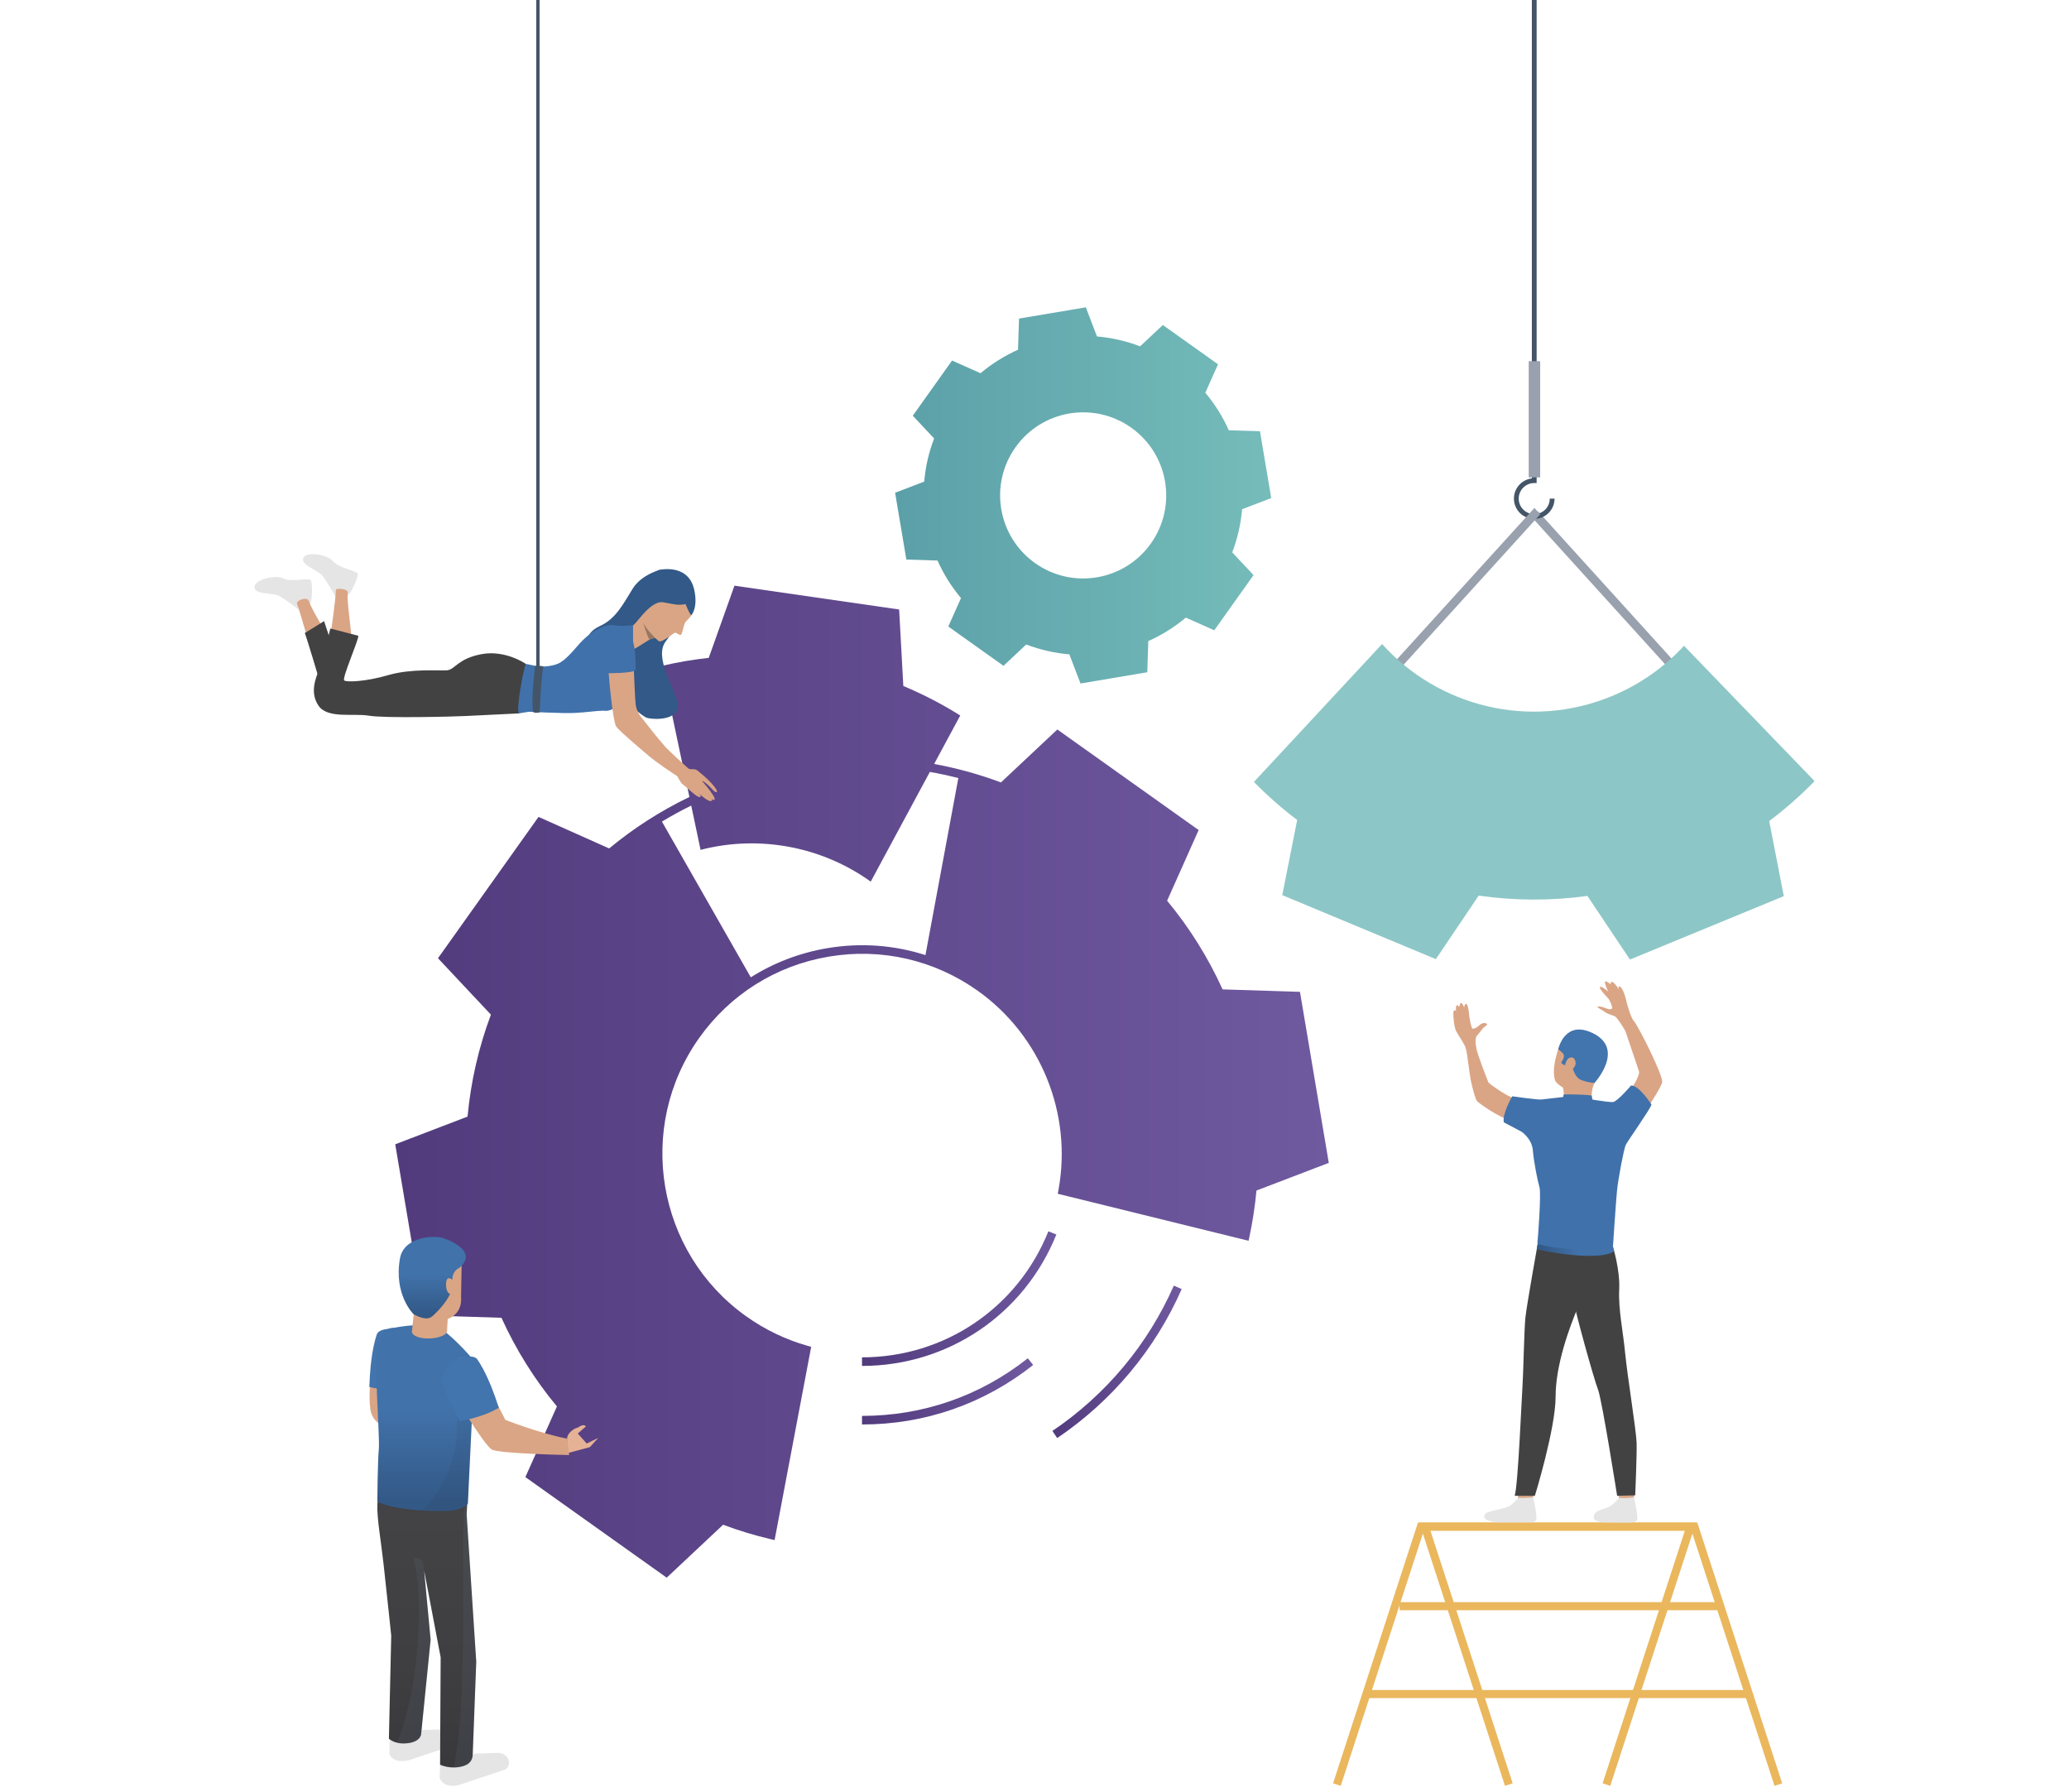 <?xml version="1.0" encoding="utf-8"?>
<!-- Generator: Adobe Illustrator 19.2.0, SVG Export Plug-In . SVG Version: 6.00 Build 0)  -->
<svg version="1.1" id="Capa_1" xmlns="http://www.w3.org/2000/svg" xmlns:xlink="http://www.w3.org/1999/xlink" x="0px" y="0px"
	 viewBox="0 0 1044 904" style="enable-background:new 0 0 1044 904;" xml:space="preserve">
<style type="text/css">
	.st0{fill:#98A1AD;}
	.st1{fill:url(#XMLID_10_);}
	.st2{fill:url(#XMLID_13_);}
	.st3{fill:url(#XMLID_14_);}
	.st4{fill:url(#XMLID_15_);}
	.st5{fill:url(#XMLID_16_);}
	.st6{fill:#445568;}
	.st7{fill:#8DC6C6;}
	.st8{fill:#EAB75D;}
	.st9{fill:#DAA585;}
	.st10{fill:#E5E5E6;}
	.st11{fill:#424243;}
	.st12{fill:url(#XMLID_17_);}
	.st13{fill:#4071AB;}
	.st14{fill:#4274AD;}
	.st15{fill:#325987;}
	.st16{fill:#977761;}
	.st17{fill:url(#XMLID_18_);}
	.st18{opacity:0.1;fill:#778DAC;}
	.st19{fill:url(#XMLID_19_);}
	.st20{opacity:0.07;fill:#222220;}
	.st21{fill:url(#XMLID_20_);}
	.st22{fill:#E6B296;}
</style>
<g id="XMLID_449_">
	<g id="XMLID_606_">
		
			<rect id="XMLID_607_" x="807.155" y="245.816" transform="matrix(0.741 -0.672 0.672 0.741 9.631 621.2)" class="st0" width="4.33" height="104.624"/>
	</g>
	<g id="XMLID_599_">
		<linearGradient id="XMLID_10_" gradientUnits="userSpaceOnUse" x1="199.434" y1="545.731" x2="670.491" y2="545.731">
			<stop  offset="0" style="stop-color:#523B7D"/>
			<stop  offset="1" style="stop-color:#6F599F"/>
		</linearGradient>
		<path id="XMLID_603_" class="st1" d="M655.953,500.406l-39.044-1.238c-7.325-16.129-16.734-31.169-27.992-44.745l15.913-35.645
			l-71.305-50.732l-28.46,26.707c-10.932-4.101-22.213-7.2-33.71-9.315l13.178-24.453c-9.199-5.781-18.812-10.743-28.718-14.885
			l-2.117-38.599l-83.1-12.006l-12.969,36.405c-7.944,0.871-15.87,2.219-23.712,4.056l13.953,66.129
			c-14.541,7.02-28.139,15.723-40.486,25.972l-35.647-15.912l-50.732,71.304l26.708,28.459
			c-6.192,16.506-10.152,33.795-11.783,51.438l-36.497,13.973l14.539,86.288l39.055,1.238c7.329,16.139,16.738,31.177,27.991,44.735
			l-15.913,35.644l71.305,50.744l28.46-26.707c7.763,2.906,15.758,5.336,23.783,7.232l2.204,0.521l18.461-97.502l-1.906-0.54
			c-11.022-3.123-21.41-8.121-30.873-14.855c-45.269-32.223-55.892-95.268-23.68-140.538c15.605-21.931,38.819-36.471,65.365-40.944
			c26.553-4.472,53.243,1.658,75.174,17.264c31.766,22.604,47.745,62.005,40.707,100.377l-0.368,2.005l96.28,23.719l0.465-2.186
			c1.624-7.627,2.808-15.411,3.524-23.158l36.484-13.96L655.953,500.406z M417.505,478.363
			c-13.966,2.353-27.043,7.385-38.667,14.723l-44.838-78.579c4.807-2.891,9.73-5.6,14.788-8.076l4.715,22.343
			c29.385-7.603,61.006-1.827,85.861,16.032l29.83-55.353c4.835,0.853,9.632,1.883,14.379,3.098l-16.593,89.315
			C451.193,476.801,434.323,475.529,417.505,478.363z"/>
		<linearGradient id="XMLID_13_" gradientUnits="userSpaceOnUse" x1="434.963" y1="655.177" x2="533.03" y2="655.177">
			<stop  offset="0" style="stop-color:#523B7D"/>
			<stop  offset="1" style="stop-color:#6F599F"/>
		</linearGradient>
		<path id="XMLID_602_" class="st2" d="M529.012,621.214c-15.502,38.633-52.418,63.596-94.05,63.596v4.33
			c43.41,0,81.904-26.03,98.067-66.313L529.012,621.214z"/>
		<linearGradient id="XMLID_14_" gradientUnits="userSpaceOnUse" x1="434.963" y1="701.984" x2="521.321" y2="701.984">
			<stop  offset="0" style="stop-color:#523B7D"/>
			<stop  offset="1" style="stop-color:#6F599F"/>
		</linearGradient>
		<path id="XMLID_601_" class="st3" d="M434.963,714.356v4.33c31.697,0,61.56-10.377,86.358-30.01l-2.688-3.394
			C494.607,704.302,465.675,714.356,434.963,714.356z"/>
		<linearGradient id="XMLID_15_" gradientUnits="userSpaceOnUse" x1="531.037" y1="687.077" x2="596.273" y2="687.077">
			<stop  offset="0" style="stop-color:#523B7D"/>
			<stop  offset="1" style="stop-color:#6F599F"/>
		</linearGradient>
		<path id="XMLID_600_" class="st4" d="M531.037,721.943l2.423,3.588c27.677-18.698,49.397-44.689,62.813-75.165l-3.963-1.745
			C579.224,678.349,558.036,703.703,531.037,721.943z"/>
	</g>
	<linearGradient id="XMLID_16_" gradientUnits="userSpaceOnUse" x1="451.661" y1="249.943" x2="641.448" y2="249.943">
		<stop  offset="0" style="stop-color:#5BA0A8"/>
		<stop  offset="1" style="stop-color:#75BCBA"/>
	</linearGradient>
	<path id="XMLID_596_" class="st5" d="M621.765,278.682c2.709-7.075,4.357-14.405,4.99-21.77l14.694-5.623l-2.84-16.854
		l-2.84-16.854l-15.725-0.499c-3.011-6.751-6.969-13.137-11.847-18.933l6.408-14.354l-13.925-9.91l-13.925-9.909l-11.462,10.757
		c-7.075-2.709-14.405-4.357-21.77-4.989l-5.623-14.694l-16.854,2.839l-16.854,2.84l-0.499,15.725
		c-6.752,3.011-13.136,6.97-18.934,11.847l-14.354-6.408l-9.91,13.925l-9.909,13.925l10.758,11.462
		c-2.709,7.075-4.357,14.405-4.99,21.77l-14.693,5.623l2.839,16.854l2.84,16.854l15.725,0.499
		c3.011,6.752,6.969,13.137,11.847,18.933l-6.408,14.354l13.925,9.91l13.925,9.91l11.462-10.758
		c7.075,2.709,14.405,4.357,21.77,4.989l5.624,14.694l16.854-2.839l16.854-2.839l0.499-15.725
		c6.752-3.011,13.137-6.969,18.933-11.847l14.354,6.408l9.91-13.925l9.909-13.925L621.765,278.682z M522.257,284.086
		c-18.857-13.419-23.265-39.584-9.846-58.441c13.419-18.856,39.584-23.265,58.441-9.846c18.857,13.419,23.265,39.584,9.846,58.441
		C567.279,293.097,541.114,297.506,522.257,284.086z"/>
	<g id="XMLID_594_">
		<path id="XMLID_595_" class="st6" d="M774.167,261.803c5.654,0,10.254-4.6,10.254-10.254h-2.416c0,4.322-3.516,7.839-7.838,7.839
			c-4.322,0-7.838-3.517-7.838-7.839c0-4.322,3.516-7.838,7.838-7.838h1.208V-22.652h-2.416v264.018
			c-5.087,0.6-9.046,4.938-9.046,10.183C763.912,257.203,768.513,261.803,774.167,261.803z"/>
	</g>
	<g id="XMLID_592_">
		
			<rect id="XMLID_593_" x="771.386" y="182.226" transform="matrix(-1 -1.224647e-16 1.224647e-16 -1 1548.545 423.067)" class="st0" width="5.773" height="58.615"/>
	</g>
	<g id="XMLID_590_">
		<polygon id="XMLID_591_" class="st0" points="705.569,338.323 702.364,335.412 774.258,256.267 777.182,259.489 		"/>
	</g>
	<path id="XMLID_588_" class="st7" d="M892.726,414.232c8.203-6.157,15.846-12.9,22.889-20.143l-65.887-68.28
		c-9.868,10.735-22.196,19.54-36.571,25.46c-41.388,17.035-87.466,5.134-115.774-26.348l-64.665,69.581
		c6.824,6.97,14.123,13.38,21.824,19.196l-7.524,37.908l38.747,16.15l38.754,16.14l21.607-32.036
		c17.975,2.573,36.431,2.69,54.868,0.146l21.459,32.101l38.818-15.989l38.818-15.989L892.726,414.232z"/>
	<g id="XMLID_579_">
		<g id="XMLID_586_">
			<polygon id="XMLID_587_" class="st8" points="718.455,772.256 850.165,772.256 808.654,899.736 812.536,901 855.788,768.173 
				715.491,768.173 672.65,899.736 676.532,901 			"/>
		</g>
		<g id="XMLID_584_">
			<polygon id="XMLID_585_" class="st8" points="763.282,899.736 721.771,772.256 853.481,772.256 895.403,901 899.285,899.736 
				856.445,768.173 716.147,768.173 759.4,901 			"/>
		</g>
		<g id="XMLID_582_">
			<rect id="XMLID_583_" x="706.201" y="808.315" class="st8" width="161.209" height="4.083"/>
		</g>
		<g id="XMLID_580_">
			<rect id="XMLID_581_" x="689.594" y="852.641" class="st8" width="192.874" height="4.083"/>
		</g>
	</g>
	<g id="XMLID_506_">
		<g id="XMLID_576_">
			<g id="XMLID_577_">
				<path id="XMLID_578_" class="st9" d="M784.874,545.477c0,0-2.543-4.451,1.49-16.379c3.901-11.536,17.405-10.49,21.697-3.099
					c4.292,7.391,2.842,11.982-3.476,20.327S787.497,549.292,784.874,545.477z"/>
			</g>
		</g>
		<g id="XMLID_573_">
			<g id="XMLID_574_">
				<path id="XMLID_575_" class="st9" d="M816.239,750.708c0,0,0.668,4.899,0.752,5.634c0.083,0.736,7.433-0.433,7.433-0.433
					l0.595-5.832C825.02,750.077,817.158,750.016,816.239,750.708z"/>
			</g>
		</g>
		<g id="XMLID_563_">
			<g>
				<g id="XMLID_32_">
					<g id="XMLID_33_">
						<path class="st10" d="M816.913,755.719c0,0-2.329,2.952-4.581,4.239c-2.252,1.287-5.792,1.796-7.124,3.128
							c-0.962,0.961-3.502,5.1,5.853,5.017c9.354-0.084,13.865,0.585,14.867-1.002c1.003-1.587-1.45-11.713-1.45-11.713
							S822.188,756.033,816.913,755.719z"/>
					</g>
				</g>
			</g>
		</g>
		<g id="XMLID_560_">
			<g id="XMLID_561_">
				<path id="XMLID_562_" class="st9" d="M765.349,750.708c0,0,0.668,4.899,0.752,5.634c0.083,0.736,7.433-0.433,7.433-0.433
					l0.595-5.832C774.129,750.077,766.267,750.016,765.349,750.708z"/>
			</g>
		</g>
		<g id="XMLID_550_">
			<g>
				<g id="XMLID_29_">
					<g id="XMLID_30_">
						<path class="st10" d="M766.022,755.719c0,0-2.328,2.952-4.581,4.239s-10.541,2.343-11.872,3.675
							c-0.962,0.962-2.56,4.831,10.602,4.47c9.351-0.257,13.865,0.585,14.867-1.002c1.002-1.587-1.45-11.713-1.45-11.713
							S770.681,755.904,766.022,755.719z"/>
					</g>
				</g>
			</g>
		</g>
		<g id="XMLID_545_">
			<g id="XMLID_546_">
				<path id="XMLID_547_" class="st11" d="M813.765,628.727c0,0,3.768,11.71,3.272,21.802c-0.496,10.092,1.949,21.135,2.948,31.678
					c1.115,11.753,5.674,39.577,5.84,45.864c0.165,6.287-0.708,26.362-0.708,26.362l-9.127,0.22c0,0-7.666-48.643-9.651-53.606
					c-1.985-4.963-11.831-40.347-12.162-44.318C793.845,652.758,813.765,628.727,813.765,628.727z"/>
			</g>
		</g>
		<g id="XMLID_538_">
			<g>
				<g id="XMLID_26_">
					<path id="XMLID_27_" class="st11" d="M775.921,627.507c0,0-5.541,30.964-6.202,37.141c-0.662,6.177-1.103,29.891-1.434,33.752
						c-0.331,3.86-2.206,50.517-3.971,56.253h10.177c0,0,10.449-33.918,10.449-49.966s6.92-34.888,11.387-45.476
						c4.467-10.588,14.692-10.839,17.438-30.484C813.765,628.727,779.639,621.277,775.921,627.507z"/>
				</g>
			</g>
		</g>
		<g id="XMLID_535_">
			<g id="XMLID_536_">
				<path id="XMLID_537_" class="st9" d="M788.566,548.627c0,0,1.149,3.341,0,5.726c-1.148,2.384,14.668,0.954,14.668,0.954
					s-0.715-4.928,1.351-8.981C806.651,542.271,788.566,548.627,788.566,548.627z"/>
			</g>
		</g>
		<g id="XMLID_532_">
			<g id="XMLID_533_">
				<linearGradient id="XMLID_17_" gradientUnits="userSpaceOnUse" x1="775.412" y1="630.566" x2="814.499" y2="630.566">
					<stop  offset="0.058" style="stop-color:#335987"/>
					<stop  offset="0.541" style="stop-color:#4172AA"/>
				</linearGradient>
				<path id="XMLID_534_" class="st12" d="M814.499,631.278c0,0-5.688,5.843-39.087-0.91l0.509-2.861l37.968,1.429L814.499,631.278z
					"/>
			</g>
		</g>
		<g id="XMLID_529_">
			<g id="XMLID_530_">
				<path id="XMLID_531_" class="st9" d="M786.173,555.127c0,0-5.842,0.596-7.511,0.914c-1.669,0.318-12.904-2.009-15.208-2.248
					c-2.305-0.238-12.133-6.972-12.451-7.767c-0.318-0.795-5.979-15.128-6.296-18.228c-0.318-3.099-5.514-1.5-5.069,0.637
					c0.834,3.995,1.904,13.694,2.49,16.505c0.633,3.035,2.332,9.91,3.285,10.756c0.954,0.846,9.802,7.577,18.465,10.438
					c8.664,2.862,15.184,7.074,15.184,7.074h42.694c0,0,16.606-23.738,16.964-27.314c0.357-3.577-11.599-27.347-13.984-30.327
					c-2.384-2.98-5.833,0.973-5.833,0.973s7.144,20.962,8.098,23.942c0.954,2.98-8.31,16.075-10.853,16.114
					c-2.543,0.04-9.074-0.794-11.975-0.914c-2.901-0.119-5.961-1.391-5.961-1.391L786.173,555.127z"/>
			</g>
		</g>
		<g id="XMLID_522_">
			<g>
				<g id="XMLID_28_">
					<path id="XMLID_31_" class="st13" d="M767.773,570.982c0,0,5.226,3.475,5.703,9.436c0.477,5.96,2.385,15.378,3.338,18.597
						c0.954,3.219-0.835,26.584-1.073,28.253c-0.238,1.669,33.037,5.634,38.148,1.669c0,0,1.43-21.816,2.026-28.015
						c0.596-6.199,3.457-21.219,4.411-23.246c0.954-2.026,12.517-18.247,12.994-20.385c0,0-5.982-9.537-10.274-9.656
						c0,0-6.816,7.987-9.039,8.345c-2.222,0.357-15.845-2.139-15.846-2.16c0,0-1.487,2.025-9.391-0.359
						c0,0-9.413,1.062-10.944,1.258c-1.854,0.236-14.743-1.618-14.743-1.618s-5.171,8.732-4.265,13.141L767.773,570.982z"/>
				</g>
			</g>
		</g>
		<g id="XMLID_519_">
			<g id="XMLID_520_">
				<path id="XMLID_521_" class="st9" d="M745.005,529.661c0,0-1.167-5.525,0.238-7.112c0.8-0.903,2.723-3.294,2.899-3.645
					c0.176-0.352,2.24-1.537,2.24-2.108s-2.021-1.273-3.777,0.352c-1.757,1.625-2.855,1.976-3.557,1.8
					c-0.703-0.175-1.712-6.016-1.801-7.465c-0.088-1.449-0.647-5.27-1.553-5.007c-0.906,0.264-0.862,1.933-0.862,1.933
					s-1.054-2.899-1.757-2.328c-0.703,0.571-0.615,1.976-0.615,1.976s-1.317-1.625-1.668-0.439c-0.352,1.186,0,2.24,0,2.24
					s-1.361-0.747-1.449,1.098c-0.088,1.845,0.395,7.246,1.361,9.179c0.966,1.932,4.582,6.986,5.014,8.96
					C740.15,531.069,745.005,529.661,745.005,529.661z"/>
			</g>
		</g>
		<g id="XMLID_516_">
			<g id="XMLID_517_">
				<path id="XMLID_518_" class="st9" d="M820.068,519.958c0,0-3.972-6.677-5.323-7.273c-1.351-0.596-3.259-0.933-4.928-2.126
					c-1.669-1.192-3.875-2.186-3.756-2.583c0.119-0.397,2.086-0.238,4.193,0.675c2.106,0.914,3.03,0.473,3.229-0.004
					c0.199-0.477-1.123-3.844-1.759-4.639c-0.636-0.794-5.166-5.351-4.411-6.027c0.755-0.675,3.696,1.828,4.173,2.344
					c0,0-2.345-4.928-1.431-5.166c0.914-0.238,2.623,1.51,2.623,1.51s-0.199-4.212,4.331,2.623c0,0-0.954-2.265,0.438-1.51
					c1.391,0.755,2.742,5.007,3.179,7.153c0.437,2.146,2.42,8.982,4.111,10.63C826.428,517.215,820.068,519.958,820.068,519.958z"/>
			</g>
		</g>
		<g id="XMLID_513_">
			<g id="XMLID_514_">
				<path id="XMLID_515_" class="st14" d="M804.585,546.325c0,0-2.093,0.185-6.543-1.352c-4.451-1.537-4.783-9.319-5.746-8.398
					c-1.964,1.881-3.818,0.583-4.56-0.53c0,0,2.172-2.861,1.166-4.239c-1.007-1.377-2.645-2.383-2.645-2.383
					s3.13-15.088,17.376-8.214C820.322,529.264,804.585,546.325,804.585,546.325z"/>
			</g>
		</g>
		<g id="XMLID_510_">
			<g id="XMLID_511_">
				<path id="XMLID_512_" class="st13" d="M788.566,554.352l0.502-2.181c0,0,9.093-0.185,14.053,0.535l0.522,2.607
					C803.643,555.312,797.291,558.194,788.566,554.352z"/>
			</g>
		</g>
		<g id="XMLID_507_">
			<g id="XMLID_508_">
				<path id="XMLID_509_" class="st9" d="M790.809,534.668c0.826-1.373,3.88-2.298,4.239,1.589c0.278,3.014-5.458,6.306-5.511,3.497
					C789.484,536.947,790.259,535.581,790.809,534.668z"/>
			</g>
		</g>
	</g>
	<g id="XMLID_473_">
		<g id="XMLID_476_">
			<g id="XMLID_478_">
				<path id="XMLID_503_" class="st10" d="M169.265,301.036c0,0-4.311-7.914-6.764-10.763c-2.453-2.848-10.601-4.984-9.494-8.623
					c1.108-3.639,12.025-2.057,15.031,1.503c3.006,3.56,12.183,4.826,12.499,6.329c0.316,1.503-3.186,9.73-5.153,11.076
					C173.418,301.902,169.265,301.036,169.265,301.036z"/>
				<path id="XMLID_500_" class="st10" d="M150.939,307.737c0,0-7.023-5.568-10.405-7.208c-3.381-1.64-11.708-0.365-12.137-4.144
					c-0.428-3.78,10.219-6.663,14.392-4.589c4.173,2.073,13.098-0.409,13.985,0.845c0.887,1.254,0.939,10.196-0.331,12.211
					C155.172,306.867,150.939,307.737,150.939,307.737z"/>
				<path id="XMLID_499_" class="st9" d="M166.535,322.234c0,0,3.066-20.966,2.927-24.603c-0.04-1.038,6.309-0.653,6.012,1.345
					c-0.646,4.349,2.284,21.202,1.775,24.287C176.741,326.348,166.274,324.177,166.535,322.234z"/>
				<path id="XMLID_498_" class="st9" d="M156.929,328.259c0,0-5.745-20.358-7.084-23.743c-0.596-1.507,5.259-3.841,6.052-1.153
					c1.246,4.217,10.516,18.552,11.273,21.586C167.929,327.983,157.461,330.147,156.929,328.259z"/>
				<path id="XMLID_497_" class="st11" d="M160.919,342.408c0,0-6.171-20.807-7.12-23.022l9.731-6.012
					c0,0,4.509,13.291,5.142,16.613C169.304,333.31,160.919,342.408,160.919,342.408z"/>
				<path id="XMLID_496_" class="st15" d="M333.164,287.435c0,0-9.397,2.376-13.868,9.482c-4.47,7.106-8.334,15.29-16.735,19.003
					c-8.401,3.713-8.455,13.28-7.801,14.756c0.654,1.475,26.461,30.485,32.092,31.607c5.631,1.121,16.174,0.341,15.047-7.113
					c-1.128-7.454-12.177-23.489-5.975-31.579c6.202-8.089,7.765-15.541,7.765-15.541L333.164,287.435z"/>
				<path id="XMLID_495_" class="st9" d="M331.525,322.129c0,0-0.276-0.091-0.735-0.133c-0.533-0.05-1.313-0.035-2.197,0.263
					c-0.22,0.074-0.515,0.224-0.86,0.427c-2.233,1.315-7.517,4.888-8.231,4.973c-0.825,0.098-0.128-12.228-0.128-12.228
					s2.813-4.977,3.167-8.254C322.895,303.902,331.525,322.129,331.525,322.129z"/>
				<path id="XMLID_494_" class="st11" d="M265.425,335.01c0,0-10.324-7.238-22.428-4.984c-12.104,2.255-13.41,7.913-17.562,8.169
					c-4.153,0.256-18.038-0.931-29.43,2.392c-11.392,3.323-21.004,3.679-22.309,2.729c-1.305-0.949,7.12-19.936,7.12-22.547
					l-14.122-3.679c0,0-4.035,16.85-5.617,20.648c-1.692,4.062-4.945,11.708-0.316,18.354c4.628,6.645,17.563,3.651,25.395,4.99
					c7.832,1.339,42.887,0.481,49.009,0.152c6.645-0.356,26.7-1.305,26.7-1.305L265.425,335.01z"/>
				<path id="XMLID_493_" class="st9" d="M350.218,297.492c0,0,0.658,10.199-1.606,13.258c-0.906,1.223-1.521,1.889-1.933,2.248
					c-0.581,0.506-1.031,1.144-1.29,1.869c-0.7,1.962-1.13,4.723-1.687,5.313c-0.607,0.643-2.369-0.992-3.007-0.996
					c-0.638-0.003-6.85,5.358-8.335,4.261c-1.485-1.098-10.549-10.294-9.788-16.6c0.762-6.305,3.543-15.719,13.748-15.661
					C346.524,291.24,349.437,294.956,350.218,297.492z"/>
				<path id="XMLID_490_" class="st13" d="M319.379,346.165c-0.195,0.418-3.948,6.41-8.058,9.887
					c-1.707,1.444-3.474,2.454-5.074,2.454c-0.489,0-0.965,0.007-1.429,0.019c-4.717,0.127-8.341,0.85-14.71,1.167
					c-6.616,0.33-22.665-0.593-23.14-0.593c-0.475,0-5.103,0.831-5.103,0.831c-1.661-2.018,2.729-24.801,3.56-24.92
					c0.831-0.118,6.171,1.899,11.273,1.068c5.103-0.831,7.12-1.306,14.715-10.206c7.595-8.9,15.189-11.155,18.393-10.442
					c3.204,0.712,9.573,0,9.573,0S319.656,345.572,319.379,346.165z"/>
				<path id="XMLID_489_" class="st15" d="M345.93,304.795c0,0,1.901,4.928,2.909,5.606c0,0,3.67-3.881,1.313-13.46
					c-2.358-9.578-11.248-10.479-16.988-9.506c-7.146,1.211-14.339,25.386-13.968,27.741c0.371,2.355,8.377-12.494,15.391-11.299
					C341.601,305.072,341.657,305.463,345.93,304.795z"/>
				<path id="XMLID_488_" class="st16" d="M330.79,321.996c-0.533-0.05-1.313-0.035-2.197,0.263c-0.22,0.074-0.515,0.224-0.86,0.427
					c-1.641-2.559-3.161-8.627-3.211-8.832C325.615,317.177,330.79,321.996,330.79,321.996z"/>
				<path id="XMLID_485_" class="st13" d="M311.321,356.052c-1.707,1.444-3.474,2.454-5.074,2.454c-0.489,0-0.965,0.007-1.429,0.019
					l1.942-18.887L311.321,356.052z"/>
				<path id="XMLID_484_" class="st9" d="M348.244,388.577l-4.555,4.143c-3.93-2.105-13.778-9.193-15.673-10.807
					c-1.987-1.693-15.236-12.775-17.055-15.3c-1.836-2.526-4.16-28.63-3.924-29.826c0.236-1.179,11.519-1.785,12.799,0.976
					c0,0,0.589,14.888,0.893,17.38c0.286,2.492,1.241,4.744,2.95,6.841c2.365,2.902,7.403,9.64,12.28,15.087
					C337.122,378.37,346.74,387.282,348.244,388.577z"/>
				<path id="XMLID_481_" class="st13" d="M320.763,338.096c0,0,0.712-19.826-5.736-19.58c-8.152,0.31-9.375,10.284-8.267,21.123
					C306.76,339.638,318.943,339.757,320.763,338.096z"/>
				<path id="XMLID_480_" class="st9" d="M346.05,386.636c0,0,0.607,0.955,1.486,1.252c1.517,0.512,3.762-0.475,4.869,1.513
					c1.107,1.988-4.238,6.954-5.673,7.255c-1.435,0.301-3.737-1.933-5.535-6.342C339.398,385.907,346.05,386.636,346.05,386.636z"/>
				<path id="XMLID_479_" class="st9" d="M351.934,388.782c0,0,2.727,2.075,5.483,4.74c2.419,2.337,4.878,5.407,4.258,5.986
					c-0.848,0.792-2.497-1.844-5.05-4.008c-2.35-1.993-2.217-1.224-2.217-1.224s-0.025-0.221,2.118,2.428
					c2.304,2.847,4.685,6.228,3.974,6.716c-0.445,0.306-0.466,0.388-1.472-0.517c0.467,0.638,0.358,0.848,0.11,1.057
					c-1.286,1.077-5.324-2.608-6.927-4.073c1.224,1.132,2.003,2.088,0.76,2.234c-1.422,0.167-6.898-5.29-9.046-7.065
					C341.583,393.12,351.934,388.782,351.934,388.782z"/>
			</g>
			<path id="XMLID_477_" class="st6" d="M270.064,335.918c0,0-2.177,15.602-1.104,23.277c0,0,1.135,0.843,3.393,0.161
				c0,0,0.564-17.031,1.828-23.077C274.181,336.279,273.487,335.754,270.064,335.918z"/>
		</g>
		<g id="XMLID_474_">
			<rect id="XMLID_475_" x="270.58" y="-22.652" class="st6" width="1.684" height="370.369"/>
		</g>
	</g>
	<g id="XMLID_450_">
		<path id="XMLID_472_" class="st9" d="M186.965,711.508c2.389,14.932,34.24,10.79,34.24,10.79l-29.507-47.87
			C191.698,674.428,184.577,696.575,186.965,711.508z"/>
		<path id="XMLID_469_" class="st10" d="M251.23,884.365c-6.516,0.201-11.174,0.368-11.174,0.368l-17.934,3.838l-0.293,8.548
			c2.54,5.652,9.689,3.464,9.689,3.464l23.76-7.945C258.982,889.221,255.677,884.228,251.23,884.365z"/>
		<path id="XMLID_466_" class="st10" d="M225.634,872.446c-6.211,0.191-12.525,0.407-12.525,0.407l-16.388,3.852l-0.257,8.325
			c2.421,5.388,10.38,2.875,10.38,2.875l22.651-7.576C233.374,878.618,229.874,872.313,225.634,872.446z"/>
		<linearGradient id="XMLID_18_" gradientUnits="userSpaceOnUse" x1="215.355" y1="891.731" x2="215.355" y2="734.747">
			<stop  offset="0" style="stop-color:#39383B"/>
			<stop  offset="0.333" style="stop-color:#3F3E40"/>
			<stop  offset="0.944" style="stop-color:#444345"/>
		</linearGradient>
		<path id="XMLID_465_" class="st17" d="M236.463,744.677c-3.019,3.93-36.737-7.324-41.649-9.93c0,0-4.164,18.296-4.393,24.144
			c-0.281,7.132,1.78,18.185,3.104,30.077c1.593,14.303,3.887,36.24,3.887,36.24l-1.175,52.016c0,0,3.431,3.441,10.755,2.063
			c2.698-0.508,5.5-2.103,5.555-4.849l4.744-47.14l-3.273-34.88l8.333,43.745l-0.29,54.168c0,0,5.268,2.643,11.78,0.668
			c3.905-1.184,4.662-3.863,4.691-5.939l1.781-46.642l-4.837-74.219L236.463,744.677z"/>
		<path id="XMLID_464_" class="st18" d="M208.513,785.725c1.054,3.886,2.32,11.516,2.501,15.582
			c1.148,25.796-1.286,53.097-10.387,77.354c-0.08,0.212-0.193,0.373-0.282,0.571c1.679,0.408,3.885,0.575,6.646,0.055
			c2.698-0.508,5.5-2.103,5.555-4.85l4.744-47.14l-3.695-39.198C212.871,786.068,209.421,785.924,208.513,785.725z"/>
		<path id="XMLID_463_" class="st18" d="M218.884,817.956c-0.578-6.891-1.768-13.574-3.781-19.85L218.884,817.956z"/>
		<path id="XMLID_462_" class="st18" d="M228.888,891.714c1.51,0.002,3.177-0.177,4.954-0.715c3.905-1.184,4.662-3.863,4.691-5.939
			l1.781-46.642l-5.123-80.137C231.298,759.387,237.162,855.557,228.888,891.714z"/>
		<path id="XMLID_461_" class="st14" d="M190.124,673.267c0.372-1.072,1.609-2.012,3.227-2.396
			c12.767-3.037,17.575,7.058,17.523,9.126c-0.029,1.125-1.877,11.246-3.68,20.879c-7.24,0.619-14.336,0.562-20.837-1.134
			c0.148-3.896,0.385-7.842,0.758-11.276C187.997,680.324,189.336,675.541,190.124,673.267z"/>
		<linearGradient id="XMLID_19_" gradientUnits="userSpaceOnUse" x1="215.489" y1="762.368" x2="215.489" y2="668.591">
			<stop  offset="0.058" style="stop-color:#335987"/>
			<stop  offset="0.541" style="stop-color:#4172AA"/>
		</linearGradient>
		<path id="XMLID_460_" class="st19" d="M224.801,672.036c-7.568-6.2-25.806-2.14-25.806-2.14s-5.472-0.814-8.197,7.317
			c-2.524,7.527,0.963,47.073,0.353,53.888c-0.608,6.815-0.755,26.383-0.755,26.383s6.807,4.851,33.145,4.884
			c10.117,0.013,12.535-3.744,12.535-3.744l2.011-42.028l3.025-27.706C241.11,688.89,233.826,679.43,224.801,672.036z"/>
		<path id="XMLID_459_" class="st20" d="M235.049,697.948c-5.555,6.462-3.718,22.013-4.958,30.016
			c-1.984,12.807-6.966,24.004-16.3,33.199c-0.324,0.319-0.682,0.579-1.021,0.872c3.175,0.198,6.716,0.328,10.77,0.333
			c10.117,0.013,12.534-3.745,12.534-3.745l2.011-42.028l3.025-27.706c0,0-0.344-0.444-0.945-1.183
			C239.456,691.202,237.85,694.691,235.049,697.948z"/>
		<path id="XMLID_458_" class="st9" d="M207.832,671.935c0.867,5.12,18.641,4.071,17.775-1.048l0.902-16.406l-17.161,2.905
			L207.832,671.935z"/>
		<path id="XMLID_457_" class="st9" d="M205.484,655.511c0.596,7.844,14.942,11.135,14.942,11.135
			c7.569-0.574,12.831-4.473,12.225-12.456l0.329-18.607l-30.179,5.526L205.484,655.511z"/>
		<linearGradient id="XMLID_20_" gradientUnits="userSpaceOnUse" x1="218.118" y1="665.155" x2="218.118" y2="624.06">
			<stop  offset="0.058" style="stop-color:#335987"/>
			<stop  offset="0.541" style="stop-color:#4172AA"/>
		</linearGradient>
		<path id="XMLID_456_" class="st21" d="M223.782,624.701c-4.531-1.584-19.969-0.935-21.959,10.191
			c-3.261,18.264,6.782,28.063,6.782,28.063s6.324,4.106,9.599,1.099c4.504-4.136,10.481-10.748,10.018-16.859
			c-0.463-6.113,3.34-7.366,3.34-7.366C240.519,632.524,230.218,626.954,223.782,624.701z"/>
		<path id="XMLID_455_" class="st9" d="M225.094,647.562c-0.171,3.473,1.117,6.357,3.802,4.872l-0.505-6.647
			C228.391,645.787,225.327,642.85,225.094,647.562z"/>
		<polygon id="XMLID_454_" class="st22" points="291.54,723.245 286.169,725.836 286.09,733.218 297.649,730.099 301.872,725.433 
			296.044,728.299 		"/>
		<path id="XMLID_453_" class="st22" d="M291.785,720.13c0,0-1.733,0.605-2.242,0.936c-3.662,2.381-3.374,4.77-3.374,4.77
			s1.61,2.978,5.371-2.591l4.105-3.58C295.644,719.665,294.705,718.002,291.785,720.13z"/>
		<path id="XMLID_452_" class="st9" d="M254.997,716.342l-14.817-28.619c-15.615-11.083-11.697,14.883-11.697,14.883
			s15.794,26.727,19.778,28.768c4.028,2.063,38.933,2.734,38.933,2.734l-1.025-8.273
			C271.411,722.902,254.997,716.342,254.997,716.342z"/>
		<path id="XMLID_451_" class="st14" d="M240.841,685.82c-0.651-0.929-2.098-1.495-3.759-1.422
			c-13.111,0.57-14.975,11.595-14.359,13.57c0.336,1.075,4.881,10.304,9.249,19.077c7.133-1.384,13.943-3.38,19.733-6.789
			c-1.208-3.707-2.514-7.438-3.812-10.639C244.816,692.026,242.221,687.792,240.841,685.82z"/>
	</g>
</g>
</svg>
